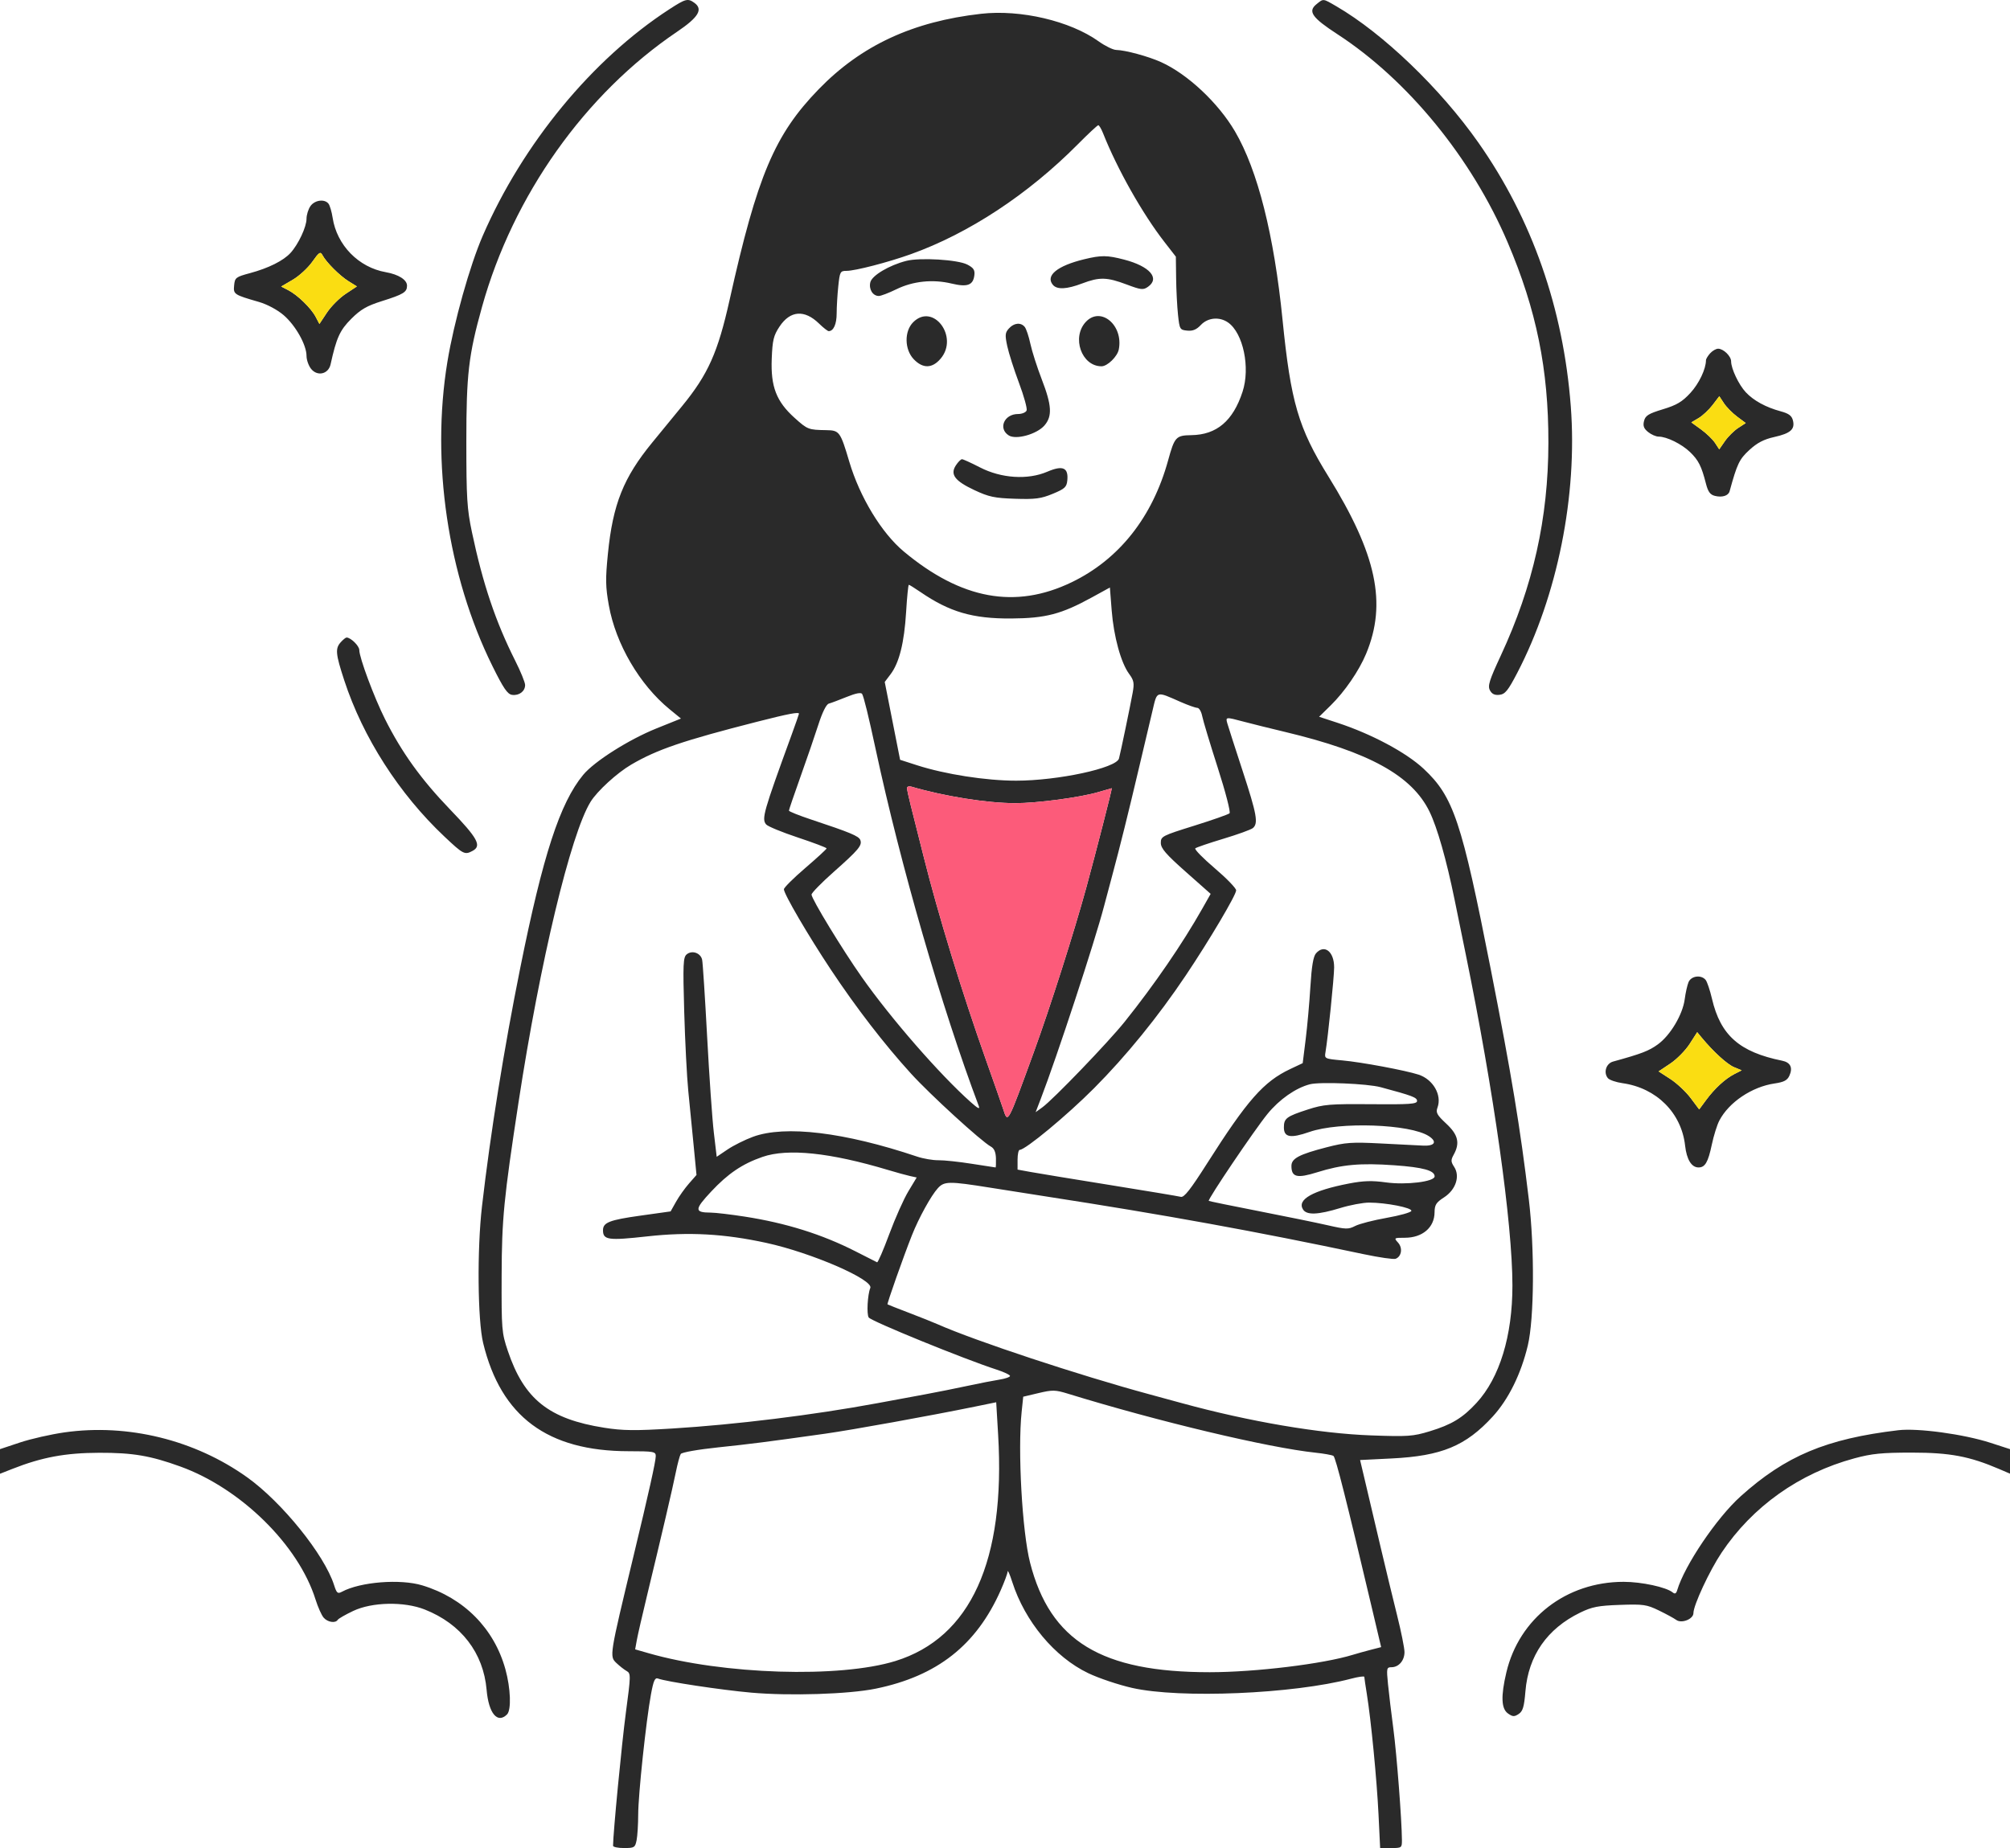 <svg width="423" height="389" viewBox="0 0 423 389" fill="none" xmlns="http://www.w3.org/2000/svg">
<path fill-rule="evenodd" clip-rule="evenodd" d="M140.862 1.947C124.654 12.467 110.031 30.22 101.6 49.612C98.867 55.898 95.528 67.802 94.151 76.172C90.685 97.229 94.227 121.182 103.614 140.165C105.944 144.878 106.792 146.125 107.762 146.262C109.242 146.472 110.509 145.516 110.509 144.188C110.509 143.65 109.577 141.36 108.438 139.099C104.299 130.88 101.605 122.879 99.313 111.992C98.284 107.103 98.143 104.834 98.14 92.961C98.136 78.792 98.606 74.762 101.443 64.586C107.988 41.109 123.116 19.771 142.498 6.678C146.995 3.64 148.002 1.966 146.149 0.61C144.764 -0.401 144.298 -0.284 140.862 1.947ZM277.057 0.878C275.179 2.398 276.094 3.708 281.485 7.218C296.283 16.853 309.729 33.306 317.288 51.031C323.346 65.237 325.886 77.741 325.856 93.225C325.827 109.12 322.644 123.347 315.838 137.997C313.413 143.217 313.053 144.37 313.554 145.306C313.976 146.095 314.56 146.369 315.567 146.253C316.755 146.116 317.363 145.366 319.303 141.638C327.764 125.379 331.997 104.302 330.57 85.535C329 64.895 322.415 46.099 311.121 30.017C303.109 18.608 291.055 7.034 281.248 1.331C278.366 -0.345 278.544 -0.326 277.057 0.878ZM206.477 2.901C192.084 4.526 181.249 9.559 172.301 18.774C163.029 28.323 159.364 36.986 153.551 63.093C151.08 74.187 149.023 78.79 143.555 85.47C141.967 87.409 139.137 90.862 137.268 93.143C131.2 100.545 128.975 106.125 127.933 116.555C127.401 121.875 127.431 123.527 128.128 127.418C129.582 135.542 134.587 144.108 140.902 149.282L143.307 151.252L138.168 153.32C132.319 155.673 125.06 160.274 122.721 163.112C117.834 169.039 114.262 180 109.493 203.711C106.052 220.817 103.233 238.382 101.432 253.932C100.387 262.953 100.516 277.911 101.68 282.706C105.438 298.191 115.222 305.46 132.32 305.471C137.572 305.474 138.004 305.552 138.004 306.49C138.004 307.599 136.541 314.171 133.288 327.678C128.254 348.581 128.245 348.641 129.714 350.044C130.382 350.681 131.352 351.442 131.87 351.736C132.772 352.246 132.765 352.625 131.718 360.458C130.857 366.894 129.015 386.022 129.015 388.521C129.015 388.784 130.056 389 131.328 389C133.496 389 133.662 388.896 133.972 387.348C134.154 386.439 134.305 384.001 134.308 381.929C134.315 377.751 135.97 362.184 137.002 356.601C137.526 353.763 137.833 353.077 138.467 353.32C140.169 353.973 151.79 355.73 158.096 356.289C166.223 357.009 178.605 356.615 184.269 355.456C197.214 352.807 205.47 346.312 210.594 334.748C211.383 332.967 212.041 331.183 212.057 330.783C212.073 330.384 212.507 331.372 213.021 332.979C215.683 341.293 221.932 348.801 229.01 352.188C231.225 353.248 235.389 354.647 238.263 355.296C248.346 357.574 272.17 356.569 284.335 353.353C285.862 352.95 287.113 352.776 287.115 352.968C287.118 353.16 287.353 354.758 287.639 356.52C288.528 361.997 289.758 374.671 290.11 381.996L290.448 389H292.745C294.987 389 295.043 388.958 295.031 387.282C295.005 383.102 293.933 369.196 293.228 363.89C292.803 360.691 292.296 356.468 292.101 354.506C291.768 351.149 291.811 350.938 292.828 350.938C294.363 350.938 295.571 349.534 295.571 347.752C295.571 346.913 294.869 343.421 294.011 339.992C293.153 336.562 291.584 330.07 290.525 325.563C289.466 321.056 288.066 315.109 287.413 312.347L286.226 307.325L292.882 306.995C303.389 306.475 308.472 304.365 314.145 298.169C317.458 294.549 320.09 289.219 321.521 283.232C322.873 277.574 322.976 262.82 321.738 252.465C319.925 237.315 318.092 226.23 313.72 203.976C307.6 172.829 305.882 167.697 299.614 161.834C295.924 158.384 288.614 154.482 281.432 152.129L277.603 150.875L280.041 148.482C282.991 145.586 285.997 141.206 287.487 137.631C291.912 127.017 289.719 116.689 279.553 100.281C273.237 90.086 271.642 84.634 269.91 67.322C268.123 49.448 264.682 35.817 259.897 27.654C256.374 21.645 249.937 15.608 244.353 13.078C241.687 11.871 236.792 10.541 234.898 10.512C234.245 10.501 232.579 9.685 231.197 8.698C225.187 4.403 214.78 1.963 206.477 2.901ZM226.834 30.364C216.367 40.919 203.883 49.136 191.67 53.509C186.908 55.214 179.973 57.013 178.164 57.013C176.825 57.013 176.736 57.179 176.413 60.263C176.227 62.05 176.074 64.619 176.074 65.972C176.074 68.229 175.413 69.701 174.4 69.701C174.177 69.701 173.268 68.99 172.38 68.122C169.311 65.123 166.296 65.348 164.046 68.745C162.794 70.635 162.565 71.584 162.409 75.527C162.177 81.384 163.387 84.514 167.214 87.954C169.959 90.422 170.118 90.484 173.931 90.544C176.655 90.588 176.856 90.866 178.732 97.19C180.94 104.633 185.523 112.186 190.197 116.086C202.3 126.182 213.674 128.27 225.512 122.567C235.493 117.759 242.533 108.871 245.821 96.926C247.188 91.956 247.474 91.646 250.722 91.597C256.052 91.517 259.482 88.607 261.493 82.46C263.151 77.391 261.631 70.115 258.448 67.885C256.638 66.618 254.189 66.84 252.719 68.404C251.8 69.382 251.016 69.707 249.851 69.593C248.306 69.442 248.236 69.322 247.909 66.264C247.723 64.52 247.544 61.053 247.513 58.559L247.455 54.026L245.04 50.916C240.422 44.971 235.135 35.603 232.146 28.07C231.771 27.125 231.314 26.355 231.132 26.359C230.949 26.363 229.015 28.165 226.834 30.364ZM65.331 43.386C64.878 44.032 64.507 45.231 64.507 46.05C64.507 47.763 62.795 51.418 61.143 53.232C59.644 54.878 56.509 56.443 52.615 57.491C49.63 58.293 49.428 58.447 49.273 60.054C49.089 61.95 49.209 62.03 54.493 63.556C56.206 64.05 58.365 65.204 59.669 66.319C62.19 68.476 64.507 72.592 64.507 74.911C64.507 75.76 64.943 76.994 65.476 77.651C66.803 79.291 69.116 78.751 69.569 76.697C70.803 71.095 71.525 69.507 73.924 67.109C75.91 65.125 77.195 64.381 80.37 63.382C84.916 61.95 85.657 61.494 85.657 60.133C85.657 58.895 83.882 57.767 81.188 57.293C75.457 56.285 70.883 51.599 70.002 45.835C69.809 44.569 69.416 43.236 69.129 42.872C68.302 41.823 66.229 42.103 65.331 43.386ZM65.717 55.107C64.811 56.392 62.968 58.09 61.622 58.878L59.173 60.313L60.651 61.074C62.627 62.092 65.473 64.86 66.437 66.701L67.219 68.194L68.802 65.805C69.672 64.491 71.447 62.713 72.746 61.852L75.109 60.288L73.377 59.214C71.502 58.051 68.645 55.199 67.857 53.702C67.43 52.892 67.148 53.078 65.717 55.107ZM228.151 54.575C222.505 55.947 219.967 58.018 221.567 59.946C222.444 61.002 224.473 60.907 227.765 59.656C231.369 58.286 232.952 58.324 237.078 59.876C240.13 61.025 240.584 61.075 241.584 60.375C244.166 58.567 241.963 56.049 236.57 54.644C232.979 53.71 231.754 53.699 228.151 54.575ZM190.744 54.909C187.153 55.819 183.521 57.972 183.162 59.403C182.794 60.87 183.673 62.3 184.942 62.3C185.387 62.3 187.053 61.663 188.644 60.884C192.145 59.172 196.312 58.74 200.242 59.683C203.592 60.486 204.8 60.043 205.055 57.915C205.185 56.832 204.871 56.365 203.555 55.685C201.562 54.654 193.642 54.174 190.744 54.909ZM192.177 67.827C190.276 69.726 190.337 73.571 192.3 75.619C194.224 77.627 196.201 77.576 197.97 75.475C201.837 70.88 196.358 63.646 192.177 67.827ZM228.52 67.744C225.461 71 227.606 77.102 231.81 77.102C233.056 77.102 235.159 75.047 235.45 73.545C236.441 68.439 231.642 64.422 228.52 67.744ZM212.324 69.138C211.519 70.027 211.474 70.514 211.976 72.858C212.294 74.341 213.406 77.826 214.446 80.602C215.486 83.379 216.208 85.987 216.05 86.398C215.892 86.81 215.079 87.146 214.242 87.146C211.328 87.146 210.006 90.204 212.293 91.656C213.823 92.628 218.221 91.394 219.81 89.548C221.485 87.601 221.351 85.326 219.239 79.857C218.261 77.324 217.183 73.959 216.844 72.38C216.506 70.801 215.968 69.195 215.65 68.811C214.821 67.812 213.397 67.952 212.324 69.138ZM359.896 74.368C359.415 74.9 359.02 75.554 359.018 75.822C359.007 77.693 357.556 80.74 355.735 82.715C354.015 84.58 352.861 85.266 349.955 86.148C346.922 87.07 346.269 87.474 345.984 88.609C345.725 89.641 345.93 90.2 346.839 90.936C347.497 91.468 348.492 91.904 349.051 91.904C350.759 91.904 353.908 93.456 355.681 95.172C357.45 96.883 358.075 98.127 359.015 101.81C359.451 103.514 359.901 104.13 360.89 104.378C362.423 104.763 363.73 104.356 363.989 103.414C365.582 97.608 366.03 96.671 368.15 94.719C369.793 93.207 371.189 92.479 373.389 91.988C376.818 91.222 377.786 90.361 377.317 88.493C377.069 87.504 376.441 87.036 374.749 86.581C371.628 85.741 369.048 84.332 367.398 82.569C365.917 80.985 364.309 77.597 364.309 76.062C364.309 74.971 362.694 73.401 361.573 73.401C361.132 73.401 360.378 73.836 359.896 74.368ZM360.416 85.247C359.64 86.263 358.315 87.503 357.47 88.002L355.935 88.909L357.988 90.396C359.117 91.214 360.438 92.49 360.925 93.231L361.809 94.581L363.012 92.846C363.674 91.891 364.93 90.647 365.801 90.08L367.388 89.05L365.572 87.697C364.574 86.953 363.323 85.681 362.791 84.872L361.825 83.4L360.416 85.247ZM201.164 97.948C199.907 99.865 200.926 101.227 205.067 103.169C208.101 104.592 209.291 104.845 213.615 104.985C217.878 105.123 219.079 104.965 221.546 103.943C224.093 102.887 224.474 102.536 224.614 101.108C224.876 98.42 223.654 97.892 220.402 99.292C216.297 101.057 210.72 100.698 206.223 98.379C204.391 97.434 202.693 96.661 202.449 96.661C202.206 96.661 201.628 97.24 201.164 97.948ZM190.689 128.828C190.297 135.288 189.246 139.5 187.426 141.911L186.19 143.548L187.807 151.74L189.424 159.932L192.974 161.076C198.919 162.99 207.51 164.327 213.849 164.326C222.664 164.323 234.943 161.676 235.488 159.66C235.819 158.435 237.84 148.716 238.365 145.825C238.735 143.79 238.628 143.217 237.627 141.86C235.904 139.527 234.383 133.993 233.953 128.5L233.575 123.668L229.788 125.746C223.351 129.278 220.061 130.139 212.822 130.188C204.699 130.242 199.858 128.83 193.692 124.607C192.476 123.774 191.382 123.093 191.259 123.093C191.137 123.093 190.881 125.674 190.689 128.828ZM71.728 135.162C70.517 136.499 70.616 137.604 72.442 143.194C76.369 155.207 83.991 167.1 93.525 176.09C97.5 179.838 97.798 179.989 99.44 179.111C101.428 178.047 100.579 176.483 94.686 170.354C88.614 164.039 84.567 158.414 81.03 151.376C78.734 146.805 75.611 138.42 75.611 136.826C75.611 135.956 73.818 134.195 72.931 134.195C72.751 134.195 72.209 134.63 71.728 135.162ZM178.189 146.695C176.589 147.345 174.896 147.98 174.427 148.105C173.897 148.246 173.065 149.914 172.237 152.497C171.502 154.788 169.804 159.732 168.464 163.486C167.124 167.239 166.028 170.453 166.028 170.629C166.028 170.805 168.11 171.641 170.654 172.487C178.95 175.243 180.73 175.985 181.048 176.813C181.483 177.946 180.714 178.867 175.413 183.566C172.868 185.821 170.786 187.954 170.786 188.306C170.786 189.212 177.277 199.875 181.361 205.679C187.511 214.419 197.76 226.178 204.309 232.008C205.834 233.365 206.267 233.568 205.973 232.787C198.183 212.112 189.551 182.238 184.283 157.719C182.788 150.759 181.782 146.651 181.429 146.065C181.213 145.705 180.084 145.924 178.189 146.695ZM242.527 149.656C242.025 151.765 240.774 157.059 239.746 161.42C237.397 171.384 235.752 178.005 234.032 184.416C233.291 187.178 232.529 190.033 232.34 190.76C230.397 198.204 222.471 222.337 219.014 231.333L217.947 234.108L219.35 233.096C221.621 231.458 233.241 219.379 236.684 215.077C242.953 207.246 248.839 198.661 253.07 191.177L254.779 188.154L249.54 183.51C245.36 179.804 244.299 178.576 244.292 177.434C244.283 176.059 244.556 175.917 251.288 173.815C255.142 172.611 258.501 171.431 258.754 171.192C259.01 170.949 257.913 166.706 256.272 161.595C254.654 156.556 253.18 151.66 252.995 150.715C252.81 149.77 252.35 148.997 251.973 148.997C251.596 148.997 250.009 148.434 248.446 147.747C243.212 145.444 243.553 145.334 242.527 149.656ZM159.418 151.9C143.766 155.892 138.277 157.76 132.834 160.949C129.842 162.702 125.687 166.506 124.283 168.777C120.1 175.545 113.645 202.471 109.129 231.994C106.013 252.364 105.608 256.512 105.568 268.47C105.53 279.85 105.586 280.536 106.865 284.337C110.297 294.532 115.51 298.69 127.164 300.529C131.07 301.146 133.629 301.175 141.441 300.695C154.79 299.875 171.133 297.859 184.534 295.38C187.587 294.815 192.108 293.978 194.58 293.521C197.052 293.064 201.097 292.254 203.569 291.724C206.041 291.192 209.075 290.599 210.31 290.404C211.546 290.21 212.558 289.862 212.558 289.63C212.558 289.398 211.308 288.804 209.782 288.31C202.913 286.085 183.364 278.115 182.818 277.317C182.353 276.636 182.576 272.487 183.152 271.113C183.88 269.376 170.793 263.695 161.296 261.625C152.41 259.689 144.961 259.279 136.237 260.247C127.996 261.161 126.9 261.01 126.9 258.954C126.9 257.327 128.262 256.795 134.769 255.883L141.129 254.992L142.275 252.953C142.906 251.831 144.131 250.104 144.999 249.117L146.577 247.32L145.976 241.11C145.645 237.695 145.136 232.522 144.845 229.615C144.554 226.707 144.17 219.212 143.991 212.959C143.705 202.933 143.767 201.506 144.511 200.888C145.641 199.951 147.458 200.587 147.765 202.029C147.9 202.663 148.374 209.962 148.817 218.249C149.26 226.535 149.893 235.606 150.225 238.406L150.828 243.497L153.113 241.955C154.37 241.107 156.779 239.906 158.466 239.286C165.207 236.808 177.725 238.318 192.994 243.452C194.302 243.893 196.325 244.238 197.488 244.222C198.651 244.205 201.802 244.539 204.488 244.965C207.175 245.39 209.436 245.738 209.511 245.739C209.588 245.739 209.625 244.875 209.595 243.821C209.558 242.52 209.218 241.727 208.537 241.357C206.515 240.257 195.784 230.449 191.725 225.99C186.093 219.803 180.195 212.151 174.831 204.07C170.023 196.827 164.97 188.173 164.97 187.182C164.97 186.844 166.991 184.835 169.461 182.716C171.932 180.598 173.954 178.737 173.956 178.581C173.957 178.424 171.234 177.392 167.904 176.287C164.574 175.183 161.573 173.944 161.234 173.537C160.256 172.358 160.643 170.988 166.523 154.863C167.413 152.419 168.143 150.337 168.143 150.237C168.143 149.818 165.919 150.242 159.418 151.9ZM258.298 152.301C258.485 152.955 259.928 157.437 261.506 162.262C264.506 171.433 264.844 173.324 263.659 174.307C263.266 174.634 260.47 175.646 257.446 176.556C254.423 177.466 251.768 178.373 251.546 178.571C251.324 178.769 253.169 180.656 255.644 182.763C258.119 184.87 260.145 186.963 260.145 187.414C260.145 188.392 254.503 197.923 249.559 205.297C243.717 214.011 236.991 222.286 230.233 229.072C224.541 234.788 215.796 242.038 214.593 242.038C214.346 242.038 214.144 242.972 214.144 244.115V246.192L216.92 246.698C218.446 246.977 225.973 248.213 233.647 249.447C241.319 250.68 248.005 251.796 248.503 251.926C249.189 252.106 250.538 250.387 254.054 244.854C262.499 231.568 265.931 227.671 271.509 225.035L274.15 223.787L274.776 218.771C275.12 216.013 275.568 211.02 275.77 207.676C276.029 203.395 276.377 201.323 276.948 200.672C278.695 198.676 280.767 200.275 280.766 203.617C280.765 205.692 279.463 218.45 278.943 221.483C278.709 222.844 278.766 222.871 282.512 223.211C286.522 223.574 295.756 225.299 298.534 226.203C301.593 227.2 303.491 230.506 302.515 233.139C302.125 234.19 302.4 234.692 304.366 236.524C306.868 238.855 307.284 240.607 305.92 243.069C305.306 244.178 305.32 244.543 306.024 245.616C307.313 247.584 306.368 250.44 303.899 252.035C302.224 253.118 301.914 253.61 301.899 255.21C301.871 258.39 299.344 260.54 295.636 260.54C293.355 260.54 293.317 260.567 294.215 261.559C295.232 262.683 294.966 264.483 293.711 264.964C293.291 265.125 290.266 264.689 286.989 263.996C264.206 259.176 245.092 255.703 219.96 251.817C217.197 251.389 211.927 250.56 208.248 249.975C199.727 248.618 198.722 248.63 197.375 250.1C195.951 251.654 193.359 256.357 191.913 260.012C190.109 264.571 186.624 274.44 186.776 274.559C186.851 274.619 188.866 275.413 191.254 276.325C193.641 277.236 196.377 278.328 197.334 278.751C205.308 282.277 226.992 289.451 241.903 293.495C243.648 293.968 246.741 294.811 248.777 295.368C262.881 299.227 277.669 301.748 288.498 302.139C296.29 302.42 297.352 302.347 300.858 301.282C305.491 299.875 307.814 298.466 310.735 295.293C315.594 290.014 318.291 281.191 318.287 270.584C318.283 257.514 314.365 229.722 308.45 200.804C307.707 197.169 306.662 192.055 306.128 189.438C304.405 180.987 302.469 174.184 300.83 170.826C297.136 163.256 288.134 158.29 270.456 154.07C267.257 153.307 263.315 152.328 261.696 151.896C257.921 150.889 257.896 150.892 258.298 152.301ZM190.879 165.886C190.879 166.2 191.228 167.822 191.654 169.49C192.08 171.157 193.292 175.971 194.347 180.187C197.445 192.568 202.456 208.922 207.55 223.271C209.202 227.923 210.806 232.502 211.115 233.447C212.124 236.531 211.956 236.845 217.581 221.421C220.961 212.153 226.058 196.165 228.618 186.795C230.608 179.514 234.096 165.913 233.972 165.913C233.932 165.913 232.688 166.273 231.208 166.713C227.367 167.853 218.262 169.067 213.615 169.059C207.699 169.048 198.714 167.618 191.804 165.586C191.295 165.436 190.879 165.571 190.879 165.886ZM355.341 206.751C355.074 207.405 354.716 209.012 354.546 210.322C354.126 213.553 351.525 217.927 348.886 219.839C346.98 221.219 345.48 221.794 339.458 223.456C337.997 223.859 337.404 225.771 338.376 226.943C338.699 227.331 340.085 227.808 341.457 228.001C348.613 229.009 353.855 234.243 354.627 241.149C354.954 244.077 355.977 245.738 357.452 245.738C358.834 245.738 359.459 244.663 360.245 240.94C360.639 239.072 361.35 236.796 361.826 235.882C363.837 232.019 368.687 228.759 373.458 228.062C375.416 227.776 376.128 227.405 376.567 226.44C377.343 224.738 376.807 223.626 375.039 223.268C366.068 221.451 362.077 217.925 360.282 210.23C359.861 208.427 359.257 206.638 358.94 206.256C357.998 205.122 355.887 205.412 355.341 206.751ZM355.584 219.741C354.712 221.101 352.885 222.957 351.524 223.867L349.05 225.52L351.524 227.124C352.885 228.006 354.806 229.807 355.794 231.126L357.59 233.524L359.031 231.57C360.847 229.105 363.082 227.053 365.026 226.065L366.537 225.297L364.932 224.632C363.472 224.027 360.566 221.377 358.122 218.42L357.171 217.268L355.584 219.741ZM275.654 228.234C272.666 229.012 269.229 231.419 266.736 234.479C263.981 237.86 254.062 252.554 254.384 252.777C254.499 252.857 259.233 253.828 264.904 254.936C270.575 256.043 277.107 257.382 279.42 257.91C283.249 258.784 283.767 258.797 285.201 258.055C286.068 257.607 289.037 256.842 291.799 256.354C294.561 255.867 296.908 255.209 297.014 254.891C297.235 254.23 291.7 253.139 288.124 253.139C286.838 253.139 284.121 253.649 282.087 254.273C277.38 255.714 275.001 255.811 274.224 254.593C272.887 252.497 276.26 250.592 283.919 249.116C286.944 248.534 288.747 248.479 291.651 248.883C295.908 249.475 301.916 248.737 301.916 247.621C301.916 246.382 299.497 245.713 293.456 245.283C286.275 244.772 282.412 245.122 277.186 246.759C272.951 248.085 271.778 247.795 271.778 245.423C271.778 243.845 273.391 242.991 279.218 241.487C283.15 240.471 284.482 240.378 290.548 240.689C294.329 240.883 298.351 241.087 299.488 241.143C301.951 241.264 302.513 240.339 300.699 239.15C296.794 236.592 281.866 236.068 275.565 238.267C271.583 239.657 270.191 239.409 270.191 237.309C270.191 235.404 270.727 235.002 275.214 233.546C278.562 232.46 279.838 232.353 288.565 232.427C296.708 232.496 298.215 232.388 298.215 231.737C298.215 231.011 297.211 230.633 290.548 228.845C287.743 228.093 277.769 227.684 275.654 228.234ZM160.469 243.517C156.23 244.983 153.22 247.015 149.676 250.802C146.119 254.604 146.104 255.23 149.573 255.246C150.556 255.25 153.768 255.628 156.711 256.085C165.417 257.437 172.993 259.812 180.039 263.399C182.366 264.584 184.409 265.621 184.58 265.705C184.751 265.789 185.904 263.12 187.144 259.776C188.384 256.431 190.19 252.38 191.157 250.774L192.916 247.853L191.501 247.542C190.722 247.371 188.658 246.802 186.913 246.278C174.695 242.612 165.78 241.681 160.469 243.517ZM218.573 293.229L215.336 293.997L215.004 297.17C214.155 305.294 215.112 322.439 216.777 328.935C221.01 345.442 231.761 351.996 254.593 351.988C264.203 351.985 278.467 350.246 284.732 348.315C285.604 348.046 287.295 347.575 288.488 347.267L290.658 346.709L288.88 339.176C283.379 315.867 281.081 306.76 280.622 306.461C280.339 306.276 278.65 305.971 276.868 305.783C266.897 304.729 243.721 299.207 224.719 293.356C222.094 292.548 221.495 292.536 218.573 293.229ZM205.155 296.086C195.77 298.007 179.264 300.992 173.694 301.777C161.407 303.507 158.039 303.938 151.262 304.648C146.88 305.107 143.474 305.708 143.256 306.06C143.048 306.398 142.583 308.128 142.224 309.907C141.542 313.286 139.202 323.305 136.162 335.872C135.177 339.942 134.213 344.151 134.019 345.225L133.667 347.177L136.496 347.991C152.116 352.487 176.716 353.263 188.445 349.629C204.267 344.727 211.627 328.52 210.057 302.039L209.649 295.166L205.155 296.086ZM13.579 301.505C10.724 301.91 6.5 302.868 4.194 303.637L0 305.033V307.625V310.217L2.618 309.185C8.835 306.735 13.77 305.82 20.886 305.799C27.929 305.778 31.647 306.408 37.962 308.694C50.682 313.298 62.806 325.224 66.397 336.665C66.898 338.264 67.667 339.989 68.105 340.497C68.948 341.477 70.597 341.734 71.076 340.96C71.233 340.706 72.701 339.864 74.339 339.088C78.309 337.21 85.032 337.074 89.376 338.786C97.036 341.805 101.733 347.901 102.406 355.696C102.834 360.657 104.687 362.89 106.702 360.876C107.639 359.94 107.473 355.373 106.355 351.343C103.98 342.778 97.625 336.366 88.882 333.714C84.245 332.306 75.86 332.965 71.979 335.042C71.055 335.536 70.858 335.37 70.298 333.622C68.254 327.245 59.348 316.206 52.024 310.969C41.002 303.089 26.899 299.618 13.579 301.505ZM399.471 301.054C384.329 302.858 375.786 306.443 366.305 314.971C361.268 319.502 354.517 329.501 352.957 334.742C352.747 335.449 352.48 335.576 352.009 335.192C350.65 334.083 345.467 332.964 341.69 332.964C329.624 332.964 319.695 340.639 317.007 352.044C315.827 357.047 315.934 359.684 317.358 360.681C318.35 361.375 318.683 361.391 319.605 360.781C320.479 360.202 320.751 359.285 321.022 356.009C321.64 348.514 325.582 342.84 332.518 339.458C335.038 338.229 336.316 337.979 340.893 337.818C345.824 337.643 346.535 337.744 349.088 338.982C350.625 339.728 352.281 340.628 352.767 340.984C353.885 341.8 356.378 340.808 356.378 339.547C356.378 337.888 359.763 330.621 362.306 326.819C368.804 317.106 378.659 310.106 390.253 306.969C393.936 305.972 396.046 305.763 402.379 305.764C410.346 305.766 414.477 306.542 420.68 309.201L423 310.195V307.614V305.033L418.902 303.704C413.277 301.881 403.603 300.561 399.471 301.054Z" fill="#2A2A2A"/>
<path d="M190.879 165.886C190.879 166.2 191.228 167.822 191.654 169.49C192.08 171.157 193.292 175.971 194.347 180.187C197.445 192.568 202.456 208.922 207.55 223.271C209.202 227.923 210.806 232.502 211.115 233.447C212.124 236.531 211.956 236.845 217.581 221.421C220.961 212.153 226.058 196.165 228.618 186.795C230.608 179.514 234.096 165.913 233.972 165.913C233.932 165.913 232.688 166.273 231.208 166.713C227.367 167.853 218.262 169.067 213.615 169.059C207.699 169.048 198.714 167.618 191.804 165.586C191.295 165.436 190.879 165.571 190.879 165.886Z" fill="#FC5B7A"/>
<path d="M360.416 85.247C359.64 86.263 358.315 87.503 357.47 88.002L355.935 88.909L357.988 90.396C359.117 91.214 360.438 92.49 360.925 93.231L361.809 94.581L363.012 92.846C363.674 91.891 364.93 90.647 365.801 90.08L367.388 89.05L365.572 87.697C364.574 86.953 363.323 85.681 362.791 84.872L361.825 83.4L360.416 85.247Z" fill="#FADD12"/>
<path d="M65.717 55.107C64.811 56.392 62.968 58.09 61.622 58.878L59.173 60.313L60.651 61.074C62.627 62.092 65.473 64.86 66.437 66.701L67.219 68.194L68.802 65.805C69.672 64.491 71.447 62.713 72.746 61.852L75.109 60.288L73.377 59.214C71.502 58.051 68.645 55.199 67.857 53.702C67.43 52.892 67.148 53.078 65.717 55.107Z" fill="#FADD12"/>
<path d="M355.584 219.741C354.712 221.101 352.885 222.957 351.524 223.867L349.05 225.52L351.524 227.124C352.885 228.006 354.806 229.807 355.794 231.126L357.59 233.524L359.031 231.57C360.847 229.105 363.082 227.053 365.026 226.065L366.537 225.297L364.932 224.632C363.472 224.027 360.566 221.377 358.122 218.42L357.171 217.268L355.584 219.741Z" fill="#FADD12"/>
</svg>
